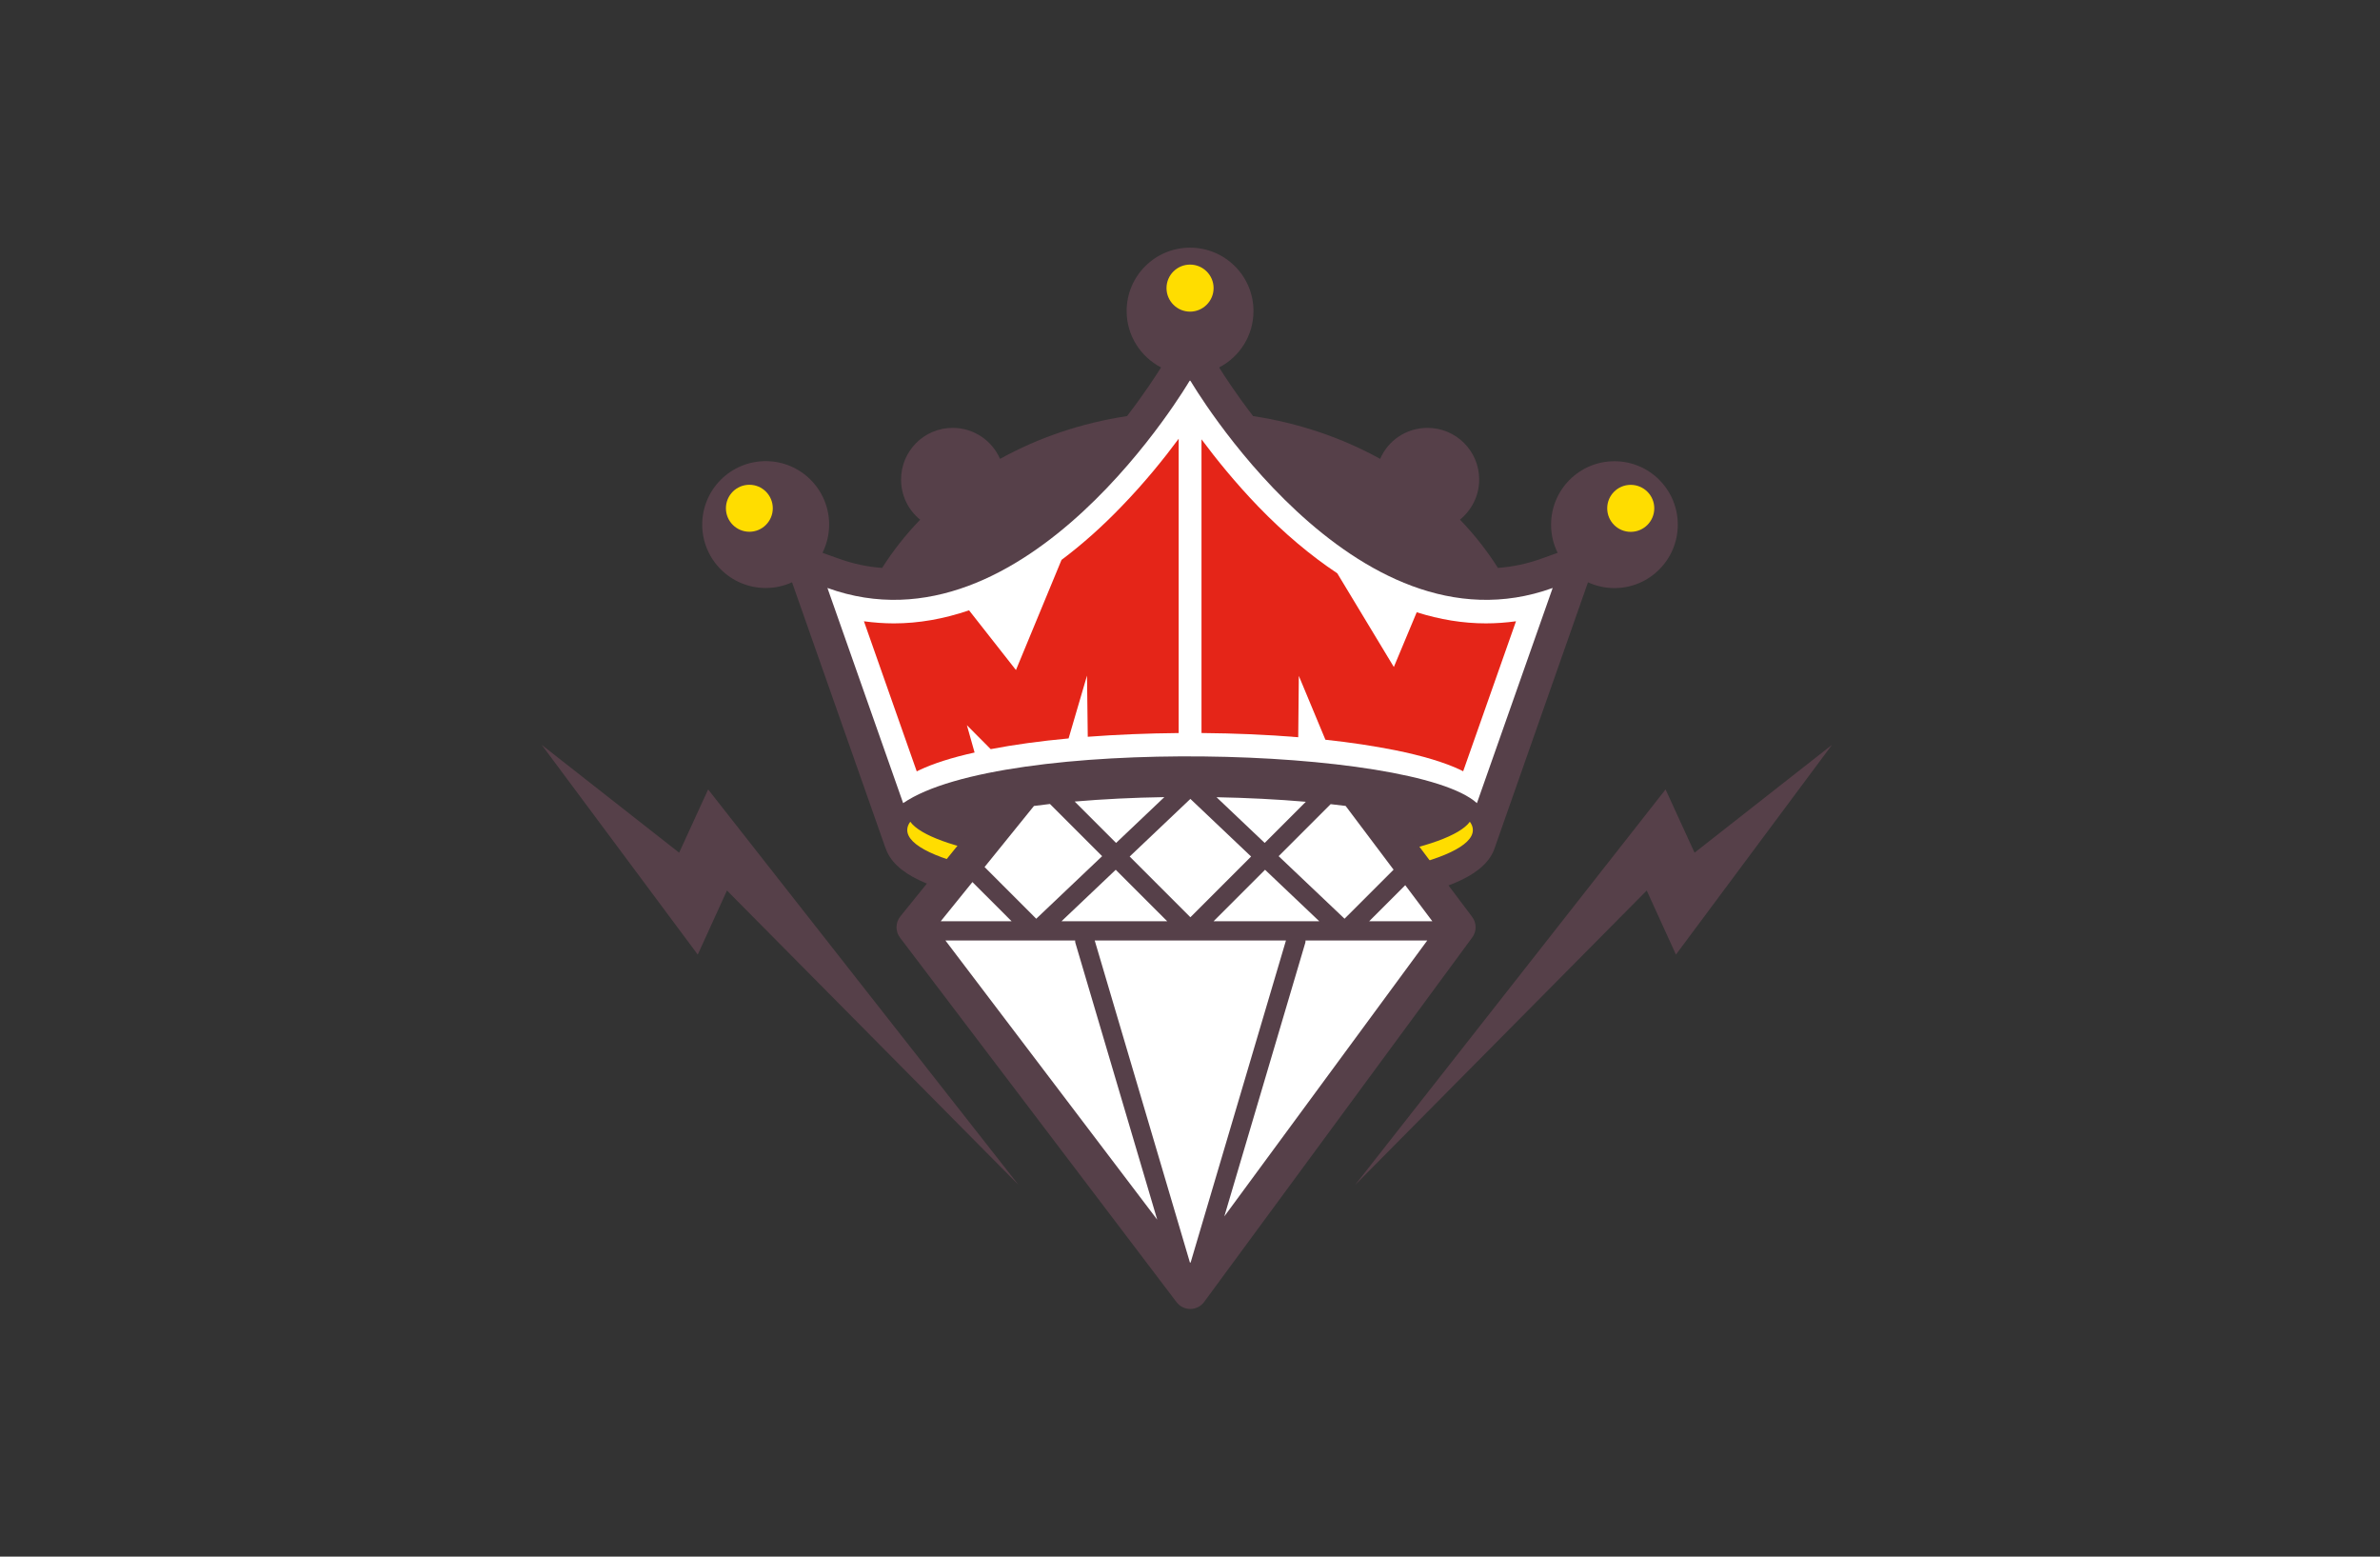 <?xml version="1.0" encoding="utf-8"?>
<!-- Generator: Adobe Illustrator 15.0.0, SVG Export Plug-In . SVG Version: 6.00 Build 0)  -->
<!DOCTYPE svg PUBLIC "-//W3C//DTD SVG 1.1//EN" "http://www.w3.org/Graphics/SVG/1.1/DTD/svg11.dtd">
<svg version="1.1" id="Ebene_1" xmlns="http://www.w3.org/2000/svg" xmlns:xlink="http://www.w3.org/1999/xlink" x="0px" y="0px"
	 width="260px" height="170px" viewBox="0 0 260 170" enable-background="new 0 0 260 170" xml:space="preserve">
<rect x="0" y="0" width="260" height="170" fill="#333333" stroke="none"/>
<g>
	<g>
		<polygon fill="#564049" points="111.276,129.414 77.36,86.214 74.192,93.122 59.178,81.346 76.225,104.251 79.416,97.253 		"/>
	</g>
	<g>
		<polygon fill="#564049" points="148.034,129.414 181.952,86.214 185.119,93.122 200.132,81.346 183.085,104.251 179.895,97.253 		
			"/>
	</g>
	<g>
		<g>
			<defs>
				<rect id="SVGID_1_" x="76.712" y="27.047" width="106.576" height="115.905"/>
			</defs>
			<clipPath id="SVGID_2_">
				<use xlink:href="#SVGID_1_"  overflow="visible"/>
			</clipPath>
			<path clip-path="url(#SVGID_2_)" fill="#564049" d="M176.368,50.371c-3.82,0-6.923,3.098-6.923,6.927
				c0,1.108,0.255,2.146,0.719,3.075l-1.705,0.612c-1.589,0.577-3.204,0.921-4.819,1.037c-1.17-1.847-2.553-3.615-4.146-5.271
				c1.271-1.038,2.098-2.612,2.098-4.38c0-3.123-2.533-5.643-5.646-5.643c-2.322,0-4.316,1.388-5.17,3.385
				c-4.219-2.328-8.922-3.917-13.885-4.671c-1.917-2.5-3.206-4.508-3.688-5.277l-0.009-0.04c2.232-1.162,3.741-3.48,3.741-6.156
				c0-3.822-3.103-6.921-6.929-6.921c-3.829,0-6.928,3.099-6.928,6.921c0,2.681,1.532,5.002,3.76,6.159
				c-0.45,0.722-1.752,2.76-3.715,5.312c-4.963,0.756-9.663,2.345-13.876,4.673c-0.87-1.996-2.864-3.385-5.171-3.385
				c-3.116,0-5.639,2.52-5.639,5.643c0,1.769,0.802,3.345,2.084,4.385c-1.597,1.654-2.986,3.42-4.152,5.267
				c-1.606-0.116-3.229-0.46-4.804-1.037l-1.712-0.612c0.455-0.936,0.726-1.984,0.726-3.083c0-3.828-3.103-6.93-6.929-6.93
				c-3.832,0-6.937,3.102-6.937,6.93c0,3.818,3.105,6.923,6.937,6.923c1.031,0,2.011-0.223,2.874-0.625L96.729,92.6h0.01
				c0.45,1.391,1.677,2.578,3.691,3.532c1.75,0.83,4.185,1.564,7.221,2.18c5.998,1.201,13.942,1.873,22.354,1.873
				c8.416,0,16.363-0.672,22.353-1.873c3.052-0.615,5.471-1.35,7.224-2.18c2.017-0.952,3.252-2.142,3.703-3.528v0.002l10.192-29.011
				c0.886,0.398,1.857,0.631,2.891,0.631c3.816,0,6.92-3.099,6.92-6.928S180.185,50.371,176.368,50.371"/>
			<path clip-path="url(#SVGID_2_)" d="M131.696,88.832c0,0.236-0.552,0.42-1.691,0.42c-1.138,0-1.687-0.184-1.687-0.42
				c0-0.229,0.549-0.41,1.687-0.41C131.145,88.422,131.696,88.604,131.696,88.832"/>
			<path clip-path="url(#SVGID_2_)" fill="#FFDD00" d="M130.005,95.055c-15.524,0-28.391-2.314-30.564-5.312
				c-0.221,0.295-0.329,0.594-0.329,0.904c0,3.436,13.829,6.218,30.893,6.218c17.066,0,30.896-2.782,30.896-6.218
				c0-0.311-0.111-0.609-0.328-0.904C158.396,92.74,145.542,95.055,130.005,95.055"/>
			<path clip-path="url(#SVGID_2_)" fill="#FFDD9E" d="M130.005,86.771c-5.668,0-10.265,0.914-10.265,2.061
				c0,1.145,4.597,2.072,10.265,2.072c5.672,0,10.264-0.928,10.264-2.072C140.269,87.686,135.677,86.771,130.005,86.771
				 M130.005,89.254c-1.138,0-1.687-0.186-1.687-0.422c0-0.229,0.549-0.408,1.687-0.408c1.14,0,1.69,0.18,1.69,0.408
				C131.695,89.068,131.145,89.254,130.005,89.254"/>
			<path clip-path="url(#SVGID_2_)" fill="#FFDD00" d="M84.423,55.509c0,1.41-1.145,2.564-2.555,2.564
				c-1.42,0-2.565-1.154-2.565-2.564c0-1.42,1.145-2.567,2.565-2.567C83.278,52.942,84.423,54.089,84.423,55.509"/>
			<path clip-path="url(#SVGID_2_)" fill="#FFDD00" d="M175.579,55.512c0,1.422,1.15,2.571,2.564,2.571
				c1.424,0,2.576-1.149,2.576-2.571c0-1.418-1.152-2.562-2.576-2.562C176.729,52.951,175.579,54.094,175.579,55.512"/>
			<path clip-path="url(#SVGID_2_)" fill="#FFDD00" d="M127.434,31.464c0,1.42,1.157,2.57,2.571,2.57c1.412,0,2.572-1.15,2.572-2.57
				c0-1.423-1.16-2.568-2.572-2.568C128.591,28.896,127.434,30.042,127.434,31.464"/>
		</g>
		<polygon fill="#FFFFFF" points="159.32,101.657 146.753,84.95 113.333,84.95 99.821,101.657 130.03,141.464 		"/>
		<g>
			<defs>
				<rect id="SVGID_3_" x="76.712" y="27.047" width="106.576" height="115.905"/>
			</defs>
			<clipPath id="SVGID_4_">
				<use xlink:href="#SVGID_3_"  overflow="visible"/>
			</clipPath>
			<path clip-path="url(#SVGID_4_)" fill="#564049" d="M156.473,100.608h-6.897l3.938-3.936L156.473,100.608z M110.509,100.608
				h-7.738l3.46-4.277L110.509,100.608z M139.683,93.502l5.682-5.68c0.557,0.061,1.098,0.125,1.636,0.193l5.239,6.963l-5.357,5.354
				L139.683,93.502z M142.597,102.956c0.023-0.084,0.018-0.166,0.021-0.248h13.303l-22.171,30.133L142.597,102.956z
				 M117.452,102.708c0.004,0.082-0.003,0.164,0.022,0.248l8.944,30.242l-23.138-30.49H117.452z M114.701,87.803l5.701,5.699
				l-7.199,6.833l-5.645-5.646l5.395-6.67C113.528,87.943,114.108,87.869,114.701,87.803 M132.898,87.064
				c3.356,0.064,6.654,0.232,9.755,0.498l-4.494,4.494L132.898,87.064z M121.925,92.057l-4.521-4.52
				c3.14-0.271,6.45-0.432,9.794-0.484L121.925,92.057z M130.042,100.173l-6.632-6.632l6.632-6.293l6.633,6.293L130.042,100.173z
				 M115.964,100.608l5.923-5.62l5.622,5.62H115.964z M132.576,100.608l5.622-5.62l5.922,5.62H132.576z M130.007,137.927
				l-0.002-0.002l-10.415-35.217h20.894l-10.396,35.109L130.007,137.927z M148.257,83.424c-0.355-0.474-0.912-0.75-1.504-0.75
				h-33.42c-0.568,0-1.106,0.256-1.464,0.697l-13.511,16.708c-0.544,0.674-0.559,1.633-0.036,2.322l30.209,39.807
				c0.356,0.469,0.912,0.744,1.499,0.744h0.014c0.594-0.004,1.149-0.289,1.502-0.768l29.29-39.807
				c0.493-0.668,0.487-1.582-0.013-2.246L148.257,83.424z"/>
			<path clip-path="url(#SVGID_4_)" fill="#FFFFFF" d="M161.345,87.711c1.506-4.257,5.859-16.62,8.275-23.499
				c-21.76,7.876-39.591-22.661-39.591-22.661l-0.027,0.095l-0.024-0.095c0,0-17.83,30.537-39.586,22.661
				c2.428,6.879,6.442,18.293,8.271,23.499C109.431,80.333,154.462,81.49,161.345,87.711"/>
			<path clip-path="url(#SVGID_4_)" fill="#E52518" d="M97.657,68.08c2.701-0.001,5.44-0.486,8.207-1.426l5.123,6.521l4.977-12.029
				c2.214-1.656,4.408-3.602,6.556-5.836c2.547-2.627,4.65-5.241,6.244-7.398v32.143c-3.443,0.03-6.789,0.171-9.933,0.407
				l-0.082-6.681l-2.012,6.862c-3.088,0.288-5.968,0.68-8.508,1.171l-2.602-2.615l0.841,2.984c-2.496,0.551-4.505,1.2-6.028,1.917
				c-0.101,0.052-0.189,0.101-0.291,0.143c-1.486-4.208-3.846-10.907-5.769-16.393C95.461,67.997,96.557,68.08,97.657,68.08"/>
			<path clip-path="url(#SVGID_4_)" fill="#E52518" d="M131.254,47.976c1.598,2.142,3.684,4.732,6.198,7.339
				c2.826,2.924,5.726,5.362,8.637,7.295c2.172,3.586,6.18,10.233,6.18,10.233l2.498-5.978c2.541,0.803,5.068,1.214,7.555,1.214
				c1.109,0,2.203-0.082,3.291-0.23c-1.928,5.479-5.766,16.367-5.766,16.367l-0.021,0.009c-0.074-0.046-0.158-0.088-0.242-0.126
				c-1.748-0.834-4.172-1.563-7.219-2.178c-2.276-0.451-4.828-0.842-7.572-1.135c-0.764-1.836-2.904-6.974-2.904-6.974l-0.066,6.7
				c-3.33-0.278-6.896-0.428-10.567-0.459V47.976z"/>
		</g>
	</g>
</g>
</svg>
